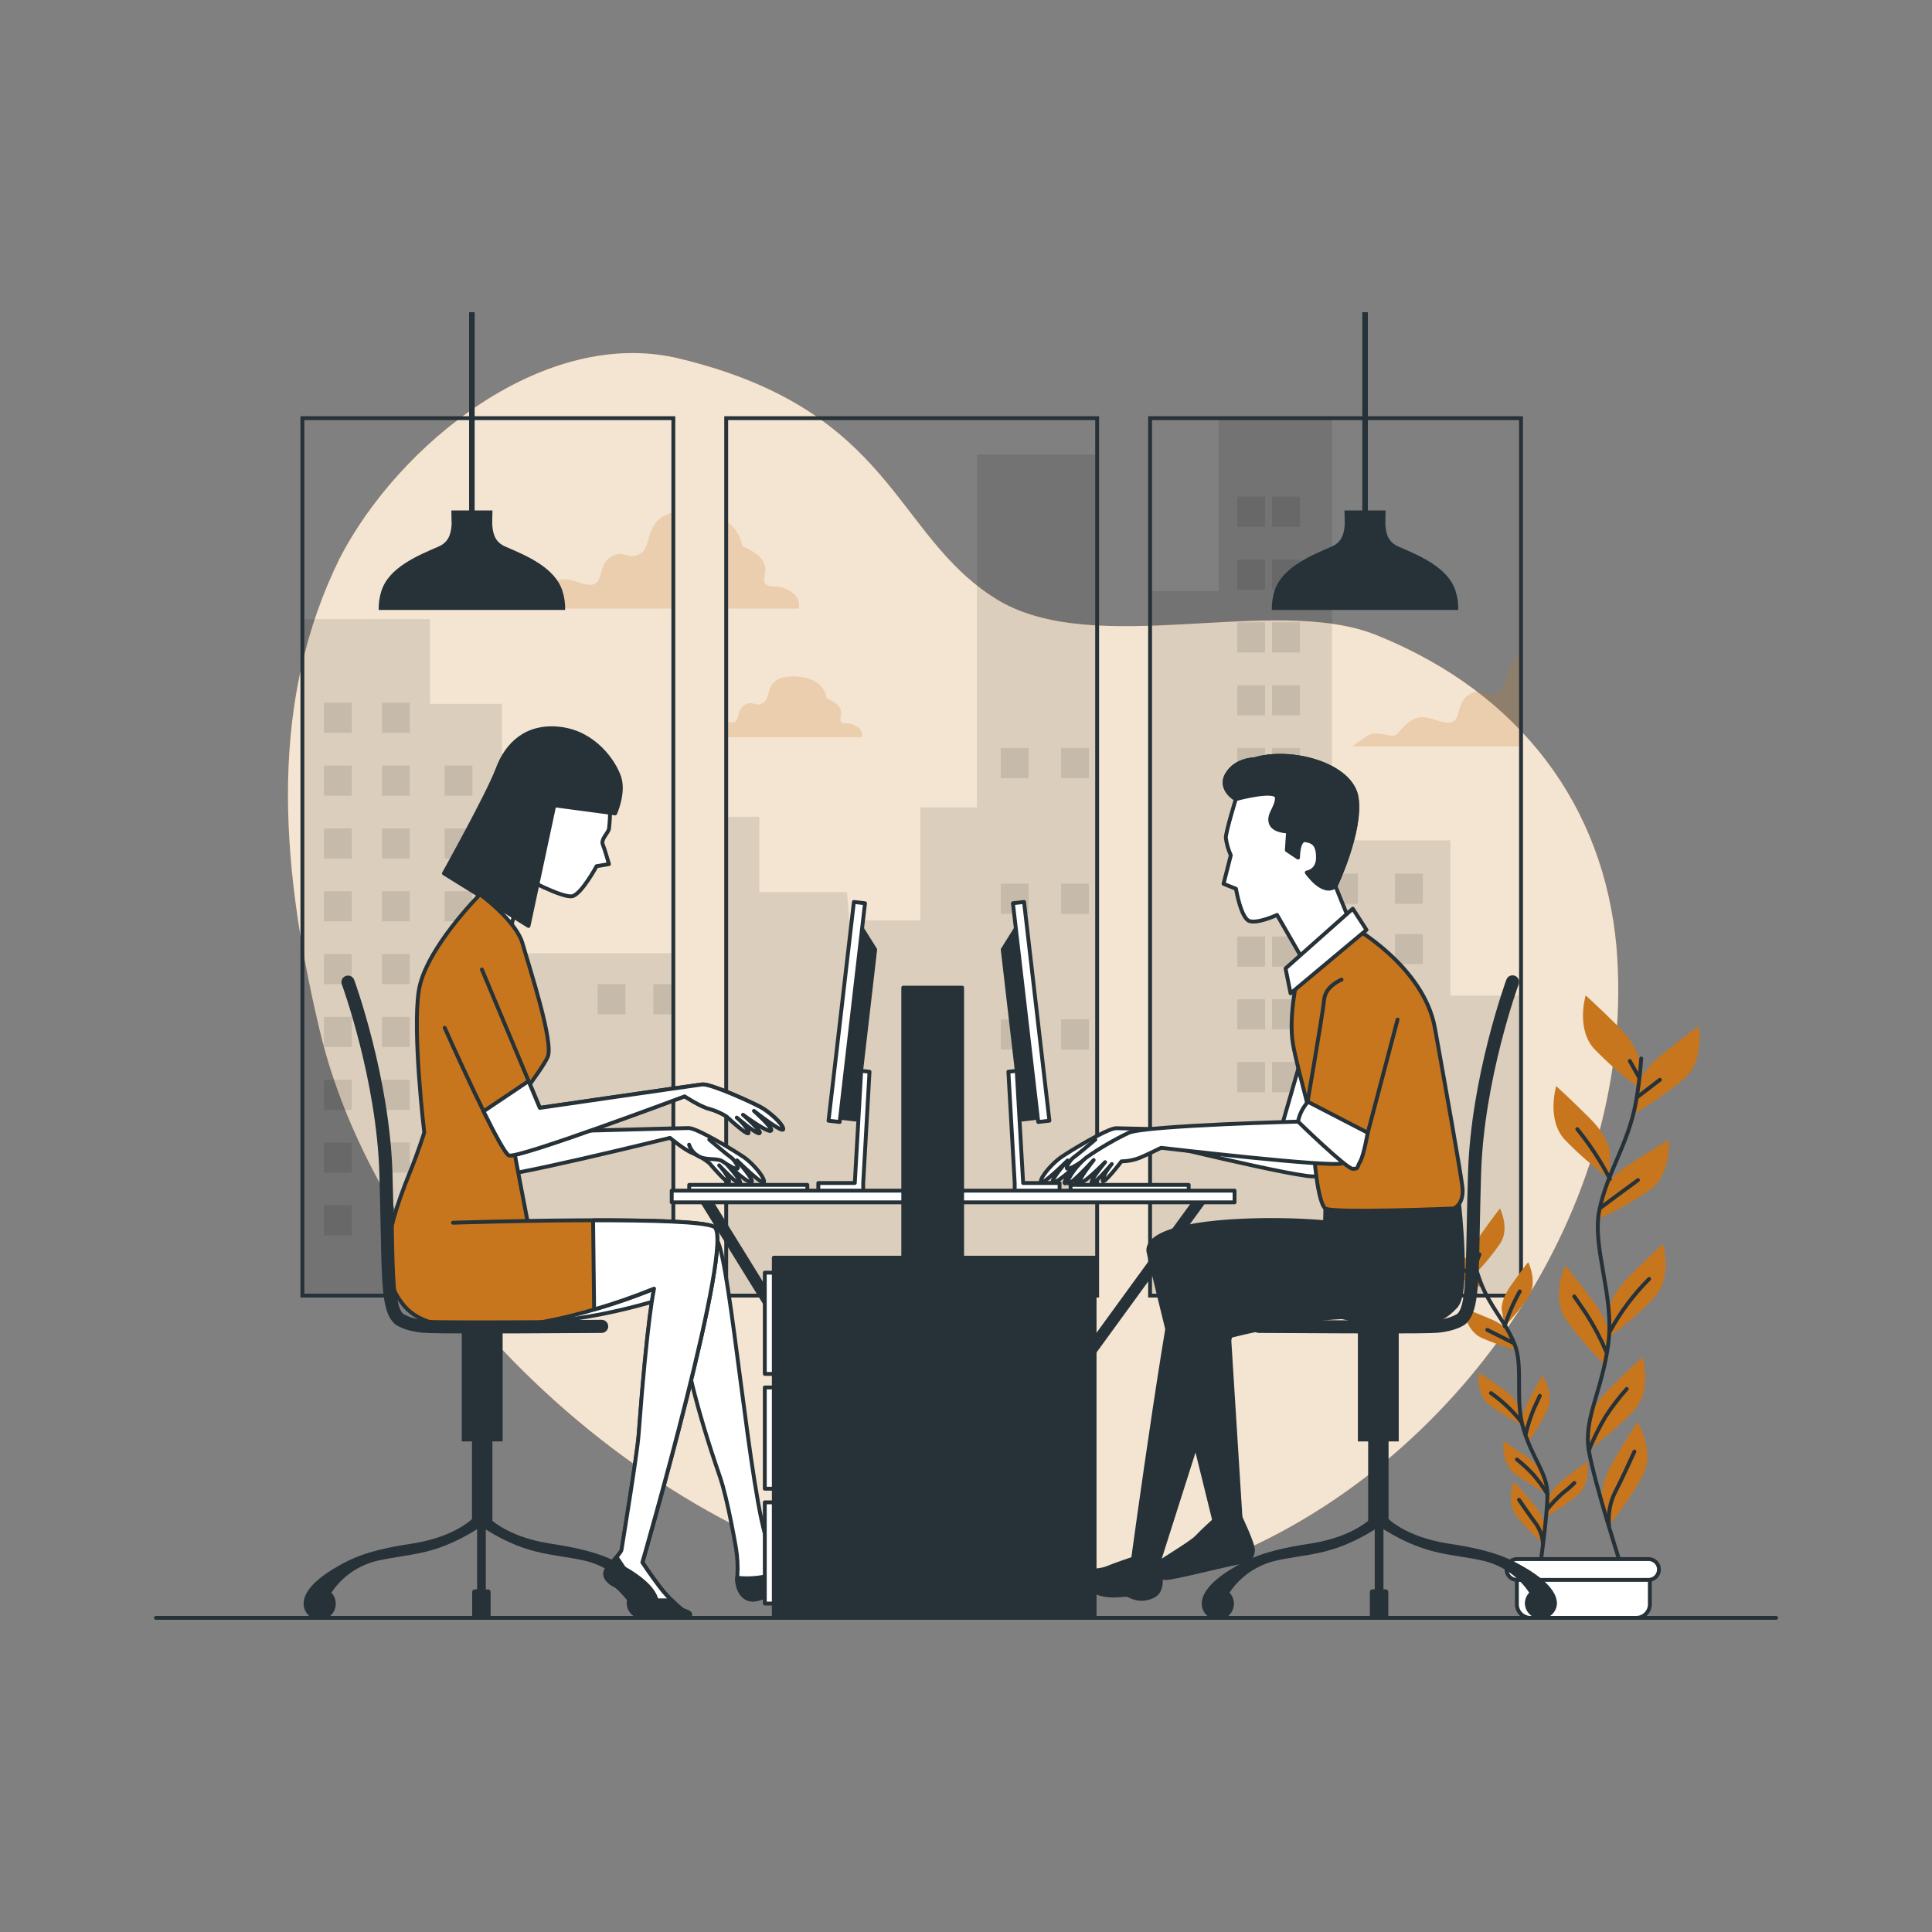 <svg xmlns="http://www.w3.org/2000/svg" xmlns:xlink="http://www.w3.org/1999/xlink" id="Layer_1" data-name="Layer 1" viewBox="0 0 500 500"><rect x="0" y="0" width="500" height="500" fill="#808080" stroke="none"/><defs><style>      .cls-1 {        stroke-width: 3px;      }      .cls-1, .cls-2, .cls-3, .cls-4, .cls-5, .cls-6, .cls-7, .cls-8 {        stroke: #263238;      }      .cls-1, .cls-2, .cls-3, .cls-4, .cls-6, .cls-7, .cls-8 {        stroke-linecap: round;        stroke-linejoin: round;      }      .cls-1, .cls-9, .cls-5, .cls-7 {        fill: none;      }      .cls-10, .cls-9, .cls-11, .cls-12, .cls-13 {        stroke-width: 0px;      }      .cls-10, .cls-3 {        fill: #c7761d;      }      .cls-14 {        opacity: .8;      }      .cls-2 {        stroke-width: 1px;      }      .cls-2, .cls-11, .cls-4, .cls-6 {        fill: #fff;      }      .cls-12, .cls-8 {        fill: #263238;      }      .cls-5 {        stroke-miterlimit: 10;      }      .cls-15 {        clip-path: url(#clippath);      }      .cls-6 {        stroke-width: 1px;      }      .cls-16 {        opacity: .2;      }      .cls-13 {        isolation: isolate;        opacity: .1;      }    </style><clipPath id="clippath"><path class="cls-9" d="M174.26,335.3h-96V108.22h96v227.08ZM283.94,108.22h-96v227.08h96V108.22ZM393.63,108.22h-95.99v227.08h96V108.22Z"></path></clipPath></defs><g id="freepik--background-simple--inject-2"><path class="cls-10" d="M247.39,412.69c13.48,1.52,27.11,1.22,40.51-.91,12.21-2.05,24.07-5.8,35.24-11.14,57.67-26.51,100.77-91,95.18-155.8-3.28-35.86-24.46-65.25-61.9-80.4-26.77-10.93-73.27,6.37-98.7-9.48-26.54-16.56-26.34-48.65-81.61-62.09-35.16-8.72-73.11,22.28-88.21,51.64-18,36.57-15.79,77-5.37,121.26,16.12,69.92,91.45,138.87,164.86,146.92Z"></path><g class="cls-14"><path class="cls-11" d="M247.39,412.69c13.48,1.52,27.11,1.22,40.51-.91,12.21-2.05,24.07-5.8,35.24-11.14,57.67-26.51,100.77-91,95.18-155.8-3.28-35.86-24.46-65.25-61.9-80.4-26.77-10.93-73.27,6.37-98.7-9.48-26.54-16.56-26.34-48.65-81.61-62.09-35.16-8.72-73.11,22.28-88.21,51.64-18,36.57-15.79,77-5.37,121.26,16.12,69.92,91.45,138.87,164.86,146.92Z"></path></g></g><g id="freepik--Window--inject-2"><g class="cls-15"><g><path class="cls-11" d="M288.79,151.48v1.46h.86c-.28-.48-.55-.97-.86-1.46Z"></path><g class="cls-16"><path class="cls-10" d="M204.2,152.81c-3.43-1.87-5-.31-6.23-1.87s3.42-5.61-5.92-9.65c0,0-.62-8.72-13.39-9s-9.34,8.71-12.76,10.89-4.36-1.24-7.79.94-1.87,6.54-4.67,7.16-6.54-2.8-10-.62-3.43,4.05-5,4.05-4.67-1.25-6.54,0-4,2.8-4,2.8h78.78s.96-2.83-2.48-4.7Z"></path></g><g class="cls-16"><path class="cls-10" d="M426.23,188.49c-3.43-1.87-5-.31-6.23-1.87s3.42-5.6-5.92-9.65c0,0-.62-8.72-13.39-9s-9.34,8.72-12.76,10.9-4.36-1.25-7.79.93-1.87,6.54-4.67,7.16-6.54-2.8-10-.62-3.43,4.05-5,4.05-4.67-1.25-6.54,0-4,2.8-4,2.8h78.78s.93-2.83-2.48-4.7Z"></path></g><g class="cls-16"><path class="cls-10" d="M221.53,187.87c-2.14-1.17-3.11-.2-3.89-1.17s2.14-3.5-3.69-6c0,0-.39-5.45-8.36-5.64s-5.83,5.44-8,6.8-2.72-.78-4.86.59-1.17,4.08-2.91,4.47-4.09-1.75-6.22-.39-2.14,2.52-3.11,2.52-2.92-.77-4.09,0-2.52,1.75-2.52,1.75h49.17s.6-1.77-1.52-2.93Z"></path></g><polyline class="cls-13" points="28.51 343.38 28.51 260.11 77.95 260.11 77.95 160.24 111.26 160.24 111.26 182.16 129.9 182.16 129.9 246.71 175.18 246.71 175.18 211.39 196.5 211.39 196.5 230.87 212.17 230.87 219.2 230.87 219.76 238.19 238.17 238.19 238.17 208.96 252.82 208.96 252.82 117.62 288.78 117.62 288.78 152.93 315.41 152.93 315.41 108.45 344.72 108.45 344.72 217.48 375.35 217.48 375.35 257.67 396.75 257.67 396.75 345.17"></polyline><rect class="cls-13" x="83.84" y="181.87" width="7.2" height="7.8"></rect><rect class="cls-13" x="98.85" y="181.87" width="7.2" height="7.8"></rect><rect class="cls-13" x="83.84" y="198.13" width="7.2" height="7.8"></rect><rect class="cls-13" x="98.85" y="198.13" width="7.2" height="7.8"></rect><rect class="cls-13" x="115.06" y="198.13" width="7.2" height="7.8"></rect><rect class="cls-13" x="115.06" y="214.39" width="7.2" height="7.8"></rect><rect class="cls-13" x="115.06" y="230.65" width="7.2" height="7.8"></rect><rect class="cls-13" x="115.06" y="246.91" width="7.2" height="7.8"></rect><rect class="cls-13" x="115.06" y="263.17" width="7.2" height="7.8"></rect><rect class="cls-13" x="115.06" y="279.43" width="7.2" height="7.8"></rect><rect class="cls-13" x="83.84" y="214.39" width="7.2" height="7.8"></rect><rect class="cls-13" x="98.85" y="214.39" width="7.2" height="7.8"></rect><rect class="cls-13" x="83.84" y="230.65" width="7.2" height="7.8"></rect><rect class="cls-13" x="98.85" y="230.65" width="7.2" height="7.8"></rect><rect class="cls-13" x="83.84" y="246.91" width="7.2" height="7.8"></rect><rect class="cls-13" x="98.85" y="246.91" width="7.2" height="7.8"></rect><rect class="cls-13" x="83.84" y="263.17" width="7.2" height="7.8"></rect><rect class="cls-13" x="50.83" y="272.27" width="7.2" height="7.8"></rect><rect class="cls-13" x="154.67" y="254.71" width="7.2" height="7.8"></rect><rect class="cls-13" x="169.07" y="254.71" width="7.2" height="7.8"></rect><rect class="cls-13" x="320.2" y="128.54" width="7.2" height="7.8"></rect><rect class="cls-13" x="329.22" y="128.54" width="7.2" height="7.8"></rect><rect class="cls-13" x="320.2" y="144.8" width="7.2" height="7.8"></rect><rect class="cls-13" x="329.22" y="144.8" width="7.2" height="7.8"></rect><rect class="cls-13" x="320.2" y="161.06" width="7.2" height="7.8"></rect><rect class="cls-13" x="329.22" y="161.06" width="7.2" height="7.8"></rect><rect class="cls-13" x="320.2" y="177.32" width="7.2" height="7.8"></rect><rect class="cls-13" x="329.22" y="177.32" width="7.2" height="7.8"></rect><rect class="cls-13" x="320.2" y="193.58" width="7.2" height="7.8"></rect><rect class="cls-13" x="329.22" y="193.58" width="7.2" height="7.8"></rect><rect class="cls-13" x="259" y="193.58" width="7.2" height="7.8"></rect><rect class="cls-13" x="274.6" y="193.58" width="7.2" height="7.8"></rect><rect class="cls-13" x="290.2" y="193.58" width="7.2" height="7.8"></rect><rect class="cls-13" x="259" y="228.7" width="7.2" height="7.8"></rect><rect class="cls-13" x="274.6" y="228.7" width="7.2" height="7.8"></rect><rect class="cls-13" x="290.2" y="228.7" width="7.2" height="7.8"></rect><rect class="cls-13" x="259" y="263.82" width="7.2" height="7.8"></rect><rect class="cls-13" x="274.6" y="263.82" width="7.2" height="7.8"></rect><rect class="cls-13" x="290.2" y="263.82" width="7.2" height="7.8"></rect><rect class="cls-13" x="320.2" y="209.84" width="7.2" height="7.8"></rect><rect class="cls-13" x="329.22" y="209.84" width="7.2" height="7.8"></rect><rect class="cls-13" x="320.2" y="226.1" width="7.2" height="7.8"></rect><rect class="cls-13" x="329.22" y="226.1" width="7.2" height="7.8"></rect><rect class="cls-13" x="320.2" y="242.36" width="7.2" height="7.8"></rect><rect class="cls-13" x="329.22" y="242.36" width="7.2" height="7.8"></rect><rect class="cls-13" x="344.22" y="226.1" width="7.2" height="7.8"></rect><rect class="cls-13" x="361.03" y="226.1" width="7.2" height="7.8"></rect><rect class="cls-13" x="344.22" y="241.71" width="7.2" height="7.8"></rect><rect class="cls-13" x="361.03" y="241.71" width="7.2" height="7.8"></rect><rect class="cls-13" x="344.22" y="257.31" width="7.2" height="7.8"></rect><rect class="cls-13" x="361.03" y="257.31" width="7.2" height="7.8"></rect><rect class="cls-13" x="344.22" y="272.92" width="7.2" height="7.8"></rect><rect class="cls-13" x="361.03" y="272.92" width="7.2" height="7.8"></rect><rect class="cls-13" x="320.2" y="258.61" width="7.2" height="7.8"></rect><rect class="cls-13" x="329.22" y="258.61" width="7.2" height="7.8"></rect><rect class="cls-13" x="320.2" y="274.87" width="7.2" height="7.8"></rect><rect class="cls-13" x="329.22" y="274.87" width="7.2" height="7.8"></rect><rect class="cls-13" x="98.85" y="263.17" width="7.2" height="7.8"></rect><rect class="cls-13" x="83.84" y="279.43" width="7.2" height="7.8"></rect><rect class="cls-13" x="98.85" y="279.43" width="7.2" height="7.8"></rect><rect class="cls-13" x="83.84" y="295.69" width="7.2" height="7.8"></rect><rect class="cls-13" x="98.85" y="295.69" width="7.2" height="7.8"></rect><rect class="cls-13" x="83.84" y="311.94" width="7.2" height="7.8"></rect><rect class="cls-13" x="98.85" y="311.94" width="7.2" height="7.8"></rect></g></g><path class="cls-5" d="M174.26,335.3h-96V108.22h96v227.08ZM283.94,108.22h-96v227.08h96V108.22ZM393.63,108.22h-95.99v227.08h96V108.22Z"></path></g><g id="freepik--Lamps--inject-2"><path class="cls-12" d="M376.73,153.04c-1.9-6.19-9.44-9.26-14.79-11.58-2.51-1.08-3.23-3-3.41-5.68,0-.29,0-2,.06-3.67h-10.64c.05,1.68.09,3.38.07,3.67-.19,2.65-.91,4.6-3.41,5.68-5.35,2.32-12.89,5.39-14.8,11.58-.48,1.56-.7,3.18-.67,4.81h48.26c.04-1.63-.18-3.25-.67-4.81Z"></path><rect class="cls-12" x="352.56" y="80.79" width="1.44" height="52.3"></rect><path class="cls-12" d="M145.59,153.04c-1.9-6.19-9.44-9.26-14.79-11.58-2.51-1.08-3.23-3-3.41-5.68,0-.29,0-2,.06-3.67h-10.64c0,1.68.09,3.38.07,3.67-.19,2.65-.91,4.6-3.41,5.68-5.35,2.32-12.89,5.39-14.8,11.58-.48,1.56-.7,3.18-.67,4.81h48.26c.04-1.63-.18-3.25-.67-4.81Z"></path><rect class="cls-12" x="121.4" y="80.79" width="1.44" height="52.3"></rect></g><g id="freepik--Plants--inject-2"><path class="cls-10" d="M424.28,274.87s0-3.76-5.26-9-8.64-8.26-8.64-8.26c0,0-2.63,8.64,2.26,13.9,3.59,3.7,7.48,7.09,11.64,10.14v-6.78Z"></path><path class="cls-10" d="M416.65,298.36s0-3.75-5.26-9-8.64-8.27-8.64-8.27c0,0-2.63,8.64,2.25,13.9,3.59,3.7,7.49,7.08,11.65,10.13v-6.76Z"></path><path class="cls-10" d="M423.94,281.3s.4-3.74,6.18-8.41,9.47-7.31,9.47-7.31c0,0,1.7,8.87-3.71,13.59-3.96,3.3-8.19,6.26-12.65,8.85l.71-6.72Z"></path><path class="cls-10" d="M414.72,309.01s.79-3.68,7-7.72,10.18-6.27,10.18-6.27c0,0,.76,9-5.11,13.12-4.29,2.87-8.81,5.37-13.52,7.48l1.45-6.61Z"></path><path class="cls-10" d="M416.45,339.22s0-3.76,5.26-9,8.64-8.26,8.64-8.26c0,0,2.63,8.64-2.25,13.9-3.59,3.7-7.49,7.09-11.65,10.14v-6.78Z"></path><path class="cls-10" d="M416.38,346.59s.53-3.72-3.93-9.67-7.38-9.41-7.38-9.41c0,0-3.83,8.18.26,14.08,3.03,4.17,6.41,8.09,10.09,11.7l.96-6.7Z"></path><path class="cls-10" d="M411.19,368.45s0-3.76,5.26-9,8.64-8.26,8.64-8.26c0,0,2.63,8.64-2.25,13.9-3.59,3.7-7.49,7.09-11.65,10.14v-6.78Z"></path><path class="cls-10" d="M414.69,388.26s-.95-3.63,2.81-10.05,6.26-10.19,6.26-10.19c0,0,4.73,7.7,1.34,14-2.54,4.49-5.45,8.76-8.7,12.76l-1.71-6.52Z"></path><path class="cls-7" d="M424.75,273.94c-.27,3.91-.75,7.8-1.44,11.66-2.08,10.74-7.28,17.67-9.36,27.38s3.89,22.2,2.29,34.66-6.45,19.4-5.06,27.71,8.66,30.84,8.66,30.84"></path><line class="cls-7" x1="423.9" y1="283.8" x2="429.57" y2="279.45"></line><line class="cls-7" x1="424.16" y1="278.79" x2="421.79" y2="274.57"></line><path class="cls-7" d="M414.28,312.53s4.74-3.56,9.62-7.12"></path><path class="cls-7" d="M416.65,305.12c-2.36-4.57-5.19-8.89-8.44-12.89"></path><path class="cls-7" d="M416.65,344.56c2.71-4.99,6.13-9.56,10.15-13.57"></path><path class="cls-7" d="M415.72,349.87c-1.44-3.39-3.16-6.65-5.14-9.76-2.77-4.08-3.17-4.61-3.17-4.61"></path><path class="cls-7" d="M411.19,375.35c1.2-2.98,2.63-5.87,4.27-8.64,1.65-2.56,3.5-4.99,5.54-7.25"></path><path class="cls-7" d="M416.41,394.8c-.27-2.85.22-5.72,1.43-8.32,2-3.82,4.21-8.83,5.14-10.81"></path><path class="cls-10" d="M381.35,325.09s-.41-2.36,2.32-6.23,4.52-6.12,4.52-6.12c0,0,2.59,5.14.1,9-1.86,2.71-3.93,5.25-6.21,7.62l-.73-4.27Z"></path><path class="cls-10" d="M388.65,338.97s-.4-2.35,2.32-6.22,4.52-6.12,4.52-6.12c0,0,2.59,5.13.1,9-1.85,2.71-3.92,5.26-6.2,7.63l-.74-4.29Z"></path><path class="cls-10" d="M382.25,329.07s-.65-2.3-4.79-4.61-6.73-3.55-6.73-3.55c0,0-.1,5.75,3.8,8.12,2.85,1.63,5.82,3.03,8.9,4.18l-1.18-4.14Z"></path><path class="cls-10" d="M391.04,345.44s-.89-2.22-5.24-4.07-7.07-2.83-7.07-2.83c0,0,.5,5.73,4.63,7.67,3,1.33,6.11,2.41,9.29,3.22l-1.61-3.99Z"></path><path class="cls-10" d="M393.25,364.57s-.41-2.35-4.28-5.08-6.32-4.24-6.32-4.24c0,0-.71,5.7,2.92,8.47,2.66,1.93,5.47,3.64,8.41,5.1l-.73-4.25Z"></path><path class="cls-10" d="M394.1,369.19s-.74-2.27,1.41-6.49,3.61-6.7,3.61-6.7c0,0,3.29,4.71,1.37,8.85-1.45,2.95-3.14,5.77-5.06,8.43l-1.33-4.09Z"></path><path class="cls-10" d="M400.69,388.19s.28-2.37,4-5.32,6.07-4.59,6.07-4.59c0,0,1,5.65-2.44,8.62-2.54,2.08-5.25,3.94-8.1,5.57l.47-4.28Z"></path><path class="cls-10" d="M399.72,382.33s-.41-2.35-4.28-5.08-6.32-4.25-6.32-4.25c0,0-.71,5.71,2.93,8.47,2.65,1.93,5.46,3.64,8.4,5.1l-.73-4.24Z"></path><path class="cls-10" d="M399.65,395.14s.21-2.39-2.85-6-5-5.71-5-5.71c0,0-2.13,5.34.68,8.94,2.08,2.54,4.37,4.9,6.84,7.06l.33-4.29Z"></path><path class="cls-7" d="M380.95,324.54c.59,2.42,1.31,4.82,2.17,7.16,2.47,6.51,6.48,10.29,8.84,16.15s0,14.34,2.32,22,6.15,11.46,6.19,16.83-2.09,20.28-2.09,20.28"></path><line class="cls-7" x1="382.57" y1="330.63" x2="378.54" y2="328.51"></line><line class="cls-7" x1="381.85" y1="327.51" x2="382.88" y2="324.61"></line><path class="cls-7" d="M391.72,347.6s-3.36-1.71-6.81-3.42"></path><path class="cls-7" d="M389.42,343.22c.99-3.12,2.29-6.14,3.89-9"></path><path class="cls-7" d="M393.7,367.95c-2.24-2.84-4.88-5.34-7.84-7.42"></path><path class="cls-7" d="M394.85,371.15c.53-2.28,1.26-4.51,2.16-6.67,1.3-2.87,1.49-3.24,1.49-3.24"></path><path class="cls-7" d="M400.29,390.73c1.31-1.62,2.76-3.12,4.33-4.49,1-.74,1.94-1.56,2.81-2.45"></path><path class="cls-7" d="M400.47,386.66c-1.08-1.76-2.29-3.43-3.62-5-1.31-1.42-2.74-2.74-4.26-3.94"></path><path class="cls-7" d="M399.31,399.43c-.14-1.82-.75-3.57-1.79-5.07-1.66-2.18-3.61-5.08-4.4-6.22"></path><path class="cls-4" d="M392.57,404.34h34.41v10.86c0,1.93-1.57,3.5-3.5,3.5h-27.41c-1.93,0-3.5-1.57-3.5-3.5v-10.86h0Z"></path><path class="cls-4" d="M426.65,408.87h-34.07c-1.49,0-2.69-1.21-2.69-2.7h0c0-1.48,1.21-2.68,2.69-2.69h34.07c1.49,0,2.69,1.2,2.69,2.69h0c0,1.49-1.19,2.69-2.68,2.7,0,0,0,0-.01,0Z"></path></g><g id="freepik--character-2--inject-2"><path class="cls-4" d="M353.28,269.61s-10.45,33.64-12.71,34.77-46.92-9.9-46.92-9.9c0,0-3.67,3.11-5.93,4-1.53.63-2.96,1.49-4.24,2.54,0,0-5.39,6.35-5.11,4.65s2.56-4.08,2.56-4.08c0,0-4.83,5.19-5.39,4.63s3.7-5.2,3.7-5.2c0,0-6.37,5.93-6.78,4.81-.3-.81,3.84-5.51,3.84-5.51,0,0-6.95,6.92-6.95,5.51s3.11-4.81,5.08-6.22,12.16-7.63,14.42-7.63,42.39,1.13,42.39,1.13l10.74-37.31"></path><path class="cls-4" d="M288.7,296.24c-.37,1.23-1.2,2.27-2.33,2.9-2,1.3-4.93.43-6.38,1.45s-3.19,2-3.77,1.88.73-2.32,1.6-2.9,5.65-4.64,5.65-4.64"></path><path class="cls-8" d="M293.41,403.32s-4.78,1.61-7.13,2.58-9.74.53-10.53,1.7,2.41,1.91,6.9,4.09,8.29.76,9.2,1.1,3.26,1.91,6.66.23,1.29-8.22,1.29-8.22l-6.39-1.48Z"></path><path class="cls-8" d="M345.51,318.15s-36.78,4.37-39.28,6.38-13,79-13,79l6.39,1.47,18.84-59.26s22.1-5.74,33.64-4.8,15.07-1.65,17.42-8.24-.7-11.54-4.23-12.48"></path><path class="cls-8" d="M343.01,312.8s-.5,18-.5,21.75,4.53,7.55,12.45,7.55,18.5-.76,21.89-4.15.76-26.42.76-26.42l-34.6,1.27Z"></path><path class="cls-3" d="M335.92,252.24s-2.58,10.63-1.29,18,5.8,21.58,5.48,25.13,1,16.1,2.9,17.39,33.17,0,33.17,0c0,0,2.9-1,2.26-5.8s-4.19-24.8-7.09-40.91-21.58-26.41-21.58-26.41l-13.85,12.6Z"></path><path class="cls-4" d="M324.65,196.52s-4.83,0-7.09,3.87,2.26,6.44,2.26,6.44c0,0-2.58,8.37-2.58,10,.2,1.56.64,3.08,1.29,4.51l-1.88,7.39,3.22,1.29s1.28,7.73,3.54,8.37,7.09-1.61,7.09-1.61l6.12,10.63,13.2-7.73-4.19-10.31s6.77-14.17,5.48-22.87-17.11-12.88-26.46-9.98Z"></path><path class="cls-8" d="M351.07,206.5c-1.29-8.69-17.07-12.88-26.41-10,0,0-4.83,0-7.09,3.87s2.26,6.44,2.26,6.44c0,0,10.63-2.9,10.63-.33s-2.26,4.19-1.61,6.45,4.5,2.25,4.5,2.25l-.32,4.83,2.9,1.94s0-4.84,1.93-4.51,3.23,1,3.23,4.51-2.9,3.86-2.9,3.86c0,0,4.18,6.12,7.4,3.54,0,.02,6.77-14.15,5.48-22.85Z"></path><polygon class="cls-4" points="350.1 235.17 332.7 250.63 334 257.08 353.65 240.65 350.1 235.17"></polygon><path class="cls-4" d="M281.13,299.57c3.49-2.43,7.17-4.58,11-6.42,4.83-1.93,45.41-2.92,45.41-2.92l1.72-7.32,12.79,5.78c-1.93,6.45-3.77,11.88-4.62,12.36-2.2,1.24-46.93-4-46.93-4,0,0-3.26,1.61-5.48,2.57-1.52.6-3.14.92-4.78.94,0,0-5.06,6.6-4.86,4.89s2.35-4.2,2.35-4.2c0,0-4.57,5.43-5.16,4.89s3.43-5.37,3.43-5.37c0,0-6.06,6.24-6.53,5.14-.34-.8,3.57-5.69,3.57-5.69,0,0-6.6,7.26-6.67,5.85s2.85-4.99,4.76-6.5Z"></path><path class="cls-3" d="M347.2,253.53s-4.19,1.61-4.51,5.16-5.16,31.54-5.16,31.54l14.5,10.33,9.66-36.69"></path><path class="cls-4" d="M335.92,290.25s12.56,12.24,14.17,12.24,1-.32,1.94-1.93,1.93-7.41,1.93-7.41l-15.46-8c-1.3,1.44-2.19,3.2-2.58,5.1Z"></path><path class="cls-8" d="M360.65,318.7c-12.89-2.44-26.02-3.38-39.12-2.8-19.41.87-25,4.78-24.28,8.18s17,69.43,17,69.43l6.79-.75-3.77-60s23.4,7.83,37.73,9.34,18,.14,21.89-4.15"></path><path class="cls-8" d="M314.22,393.51s-3,2.68-4.53,4.33-11.23,7.26-12.05,8.25,1.81,2.32,4,2.32,15.52-3.47,18.82-4,3.64-1.65,3.8-3.14-3.21-8.54-3.21-8.54l-6.83.78Z"></path><rect class="cls-12" x="351.42" y="343.61" width="10.57" height="29.43"></rect><rect class="cls-12" x="354.08" y="365.5" width="5.28" height="29.43"></rect><path class="cls-12" d="M357.7,345.1c6.93,0,12.68-.05,14.24-.18,4.91-.41,7.1-2.06,7.34-2.25,3.27-2.9,3.39-9.27,3.69-24.64.08-4.16.17-8.88.34-14.37.74-24.33,9.62-48.66,9.71-48.9.35-.87-.06-1.86-.93-2.22-.87-.35-1.86.06-2.22.93-.02.04-.03.08-.04.11-.09.24-9.16,25.07-9.91,50-.17,5.51-.26,10.23-.34,14.4-.26,13-.4,20.13-2.44,22.06-1.68.94-3.56,1.47-5.48,1.52-4.4.36-45.47,0-45.88,0h0c-.94,0-1.7.76-1.7,1.7,0,.94.76,1.69,1.7,1.7,1.08-.03,18.67.13,31.92.13Z"></path><path class="cls-12" d="M358.87,392.66s4.44,5,15.85,6.8c6,.92,12.3,2.08,17.74,5,3.51,1.85,10.48,5.91,10.48,10.55-.11,2.29-2.06,4.06-4.36,3.95-2.14-.1-3.85-1.81-3.95-3.95,0-1.05.4-2.07,1.13-2.83-2.85-4.29-7.27-7.28-12.31-8.35-8.68-1.89-15-1.12-27.22-9.24l2.64-1.93Z"></path><path class="cls-12" d="M355.09,392.66s-4.44,5-15.85,6.8c-6,.92-12.3,2.08-17.75,5-3.5,1.85-10.47,5.91-10.47,10.55-.02,2.3,1.83,4.17,4.13,4.19,2.3.02,4.17-1.83,4.19-4.13,0-1.07-.4-2.11-1.14-2.89,2.85-4.29,7.27-7.28,12.31-8.35,8.68-1.89,15-1.12,27.22-9.24l-2.64-1.93Z"></path><rect class="cls-12" x="354.52" y="411.32" width="4.77" height="7.8" rx=".66" ry=".66"></rect><rect class="cls-12" x="355.78" y="393.37" width="2.26" height="25.75"></rect></g><g id="freepik--character-1--inject-2"><path class="cls-4" d="M157.87,209.48c.02,1.69-.07,3.39-.27,5.07-.27,1.07-2.14,2.67-1.6,4s1.6,5.08,1.6,5.08l-3.2.53s-3.74,6.94-6.14,7.74-13.08-5.03-13.08-5.03l-3.47,15.75-8.28-7.75s3.47-9.61,3.74-12,.53-19.48,2.94-24.55,7.47-8.81,16.28-7.74,14.95,9.02,11.48,18.9Z"></path><path class="cls-8" d="M143.45,208.41l-6.67,31.23-21.89-13.61s11.48-20.56,13.88-27,7.48-11.48,16.28-10.41,13.89,8.54,15.22,12.54-1.07,9.35-1.07,9.35l-15.75-2.1Z"></path><path class="cls-4" d="M134.22,318.32s47.93-1.88,51.32,2.65,8.68,67.92,13.28,78.56c2.31,5.34,19.18-.07,17.67,2.94s-7.17,6.8-10.57,7.55-5.66,2.64-9.81,3.78-5.66-3.4-5.28-6c.15-2.4.03-4.8-.36-7.17,0,0-2.13-12.59-4.17-18.49-12.64-36.61-10.19-47.55-10.19-47.55,0,0-23,8.3-41.89,7.55"></path><path class="cls-8" d="M216.48,402.47c.88-1.76-4.53-.64-9.63-.48l.95,3.13s-5.29,1.69-9.63,2.83c-2.43.52-4.93.65-7.4.37-.11,2.67,1.46,6.53,5.33,5.48,4.15-1.14,6.41-3,9.81-3.78s9.06-4.53,10.57-7.55Z"></path><path class="cls-4" d="M113.77,269.61s10.46,33.64,12.72,34.77,46.91-9.9,46.91-9.9c0,0,3.68,3.11,5.94,4,1.53.63,2.96,1.49,4.24,2.54,0,0,5.38,6.35,5.1,4.65s-2.56-4.08-2.56-4.08c0,0,4.83,5.19,5.4,4.63s-3.7-5.2-3.7-5.2c0,0,6.37,5.93,6.78,4.81.3-.81-3.85-5.51-3.85-5.51,0,0,7,6.92,7,5.51s-3.1-4.85-5.1-6.26-12.15-7.63-14.41-7.63-42.4,1.13-42.4,1.13l-10.73-37.31"></path><path class="cls-4" d="M178.34,296.24c.37,1.23,1.2,2.27,2.32,2.9,2,1.3,4.93.43,6.38,1.45s3.19,2,3.77,1.88-.72-2.32-1.59-2.9-5.66-4.64-5.66-4.64"></path><path class="cls-3" d="M124.23,231.46s9.32,6.78,11,12.72,8.2,25.72,6.5,29.39-9.61,13.57-10.17,14.41,6.78,36.46,7.34,41-2,10.18-8.47,12.44-20.07,3.67-26-3.68-5.69-16.38,1.7-34.47c2.15-5.27,3.67-10.18,3.67-10.18,0,0-3.11-26-1.41-36.74s15.84-24.89,15.84-24.89Z"></path><path class="cls-3" d="M117.23,316.44s61.92-2,67.58,1.06-18.52,86.86-18.52,86.86c0,0,2.32,3.49,4.45,6.28,1.7,2.23,3.67,4.24,5.86,6,.66.4,2.53.67,1.86,1.6s-4.12.13-7.45-.13-6.52-1.73-7.06-2.67-3.59-4.65-4.79-5.19-3.19-2.13-2.26-3.86,3.86-4.39,4-5.32,4-24.58,4.42-29.76c2.2-30.32,4-37.8,4-37.8,0,0-31,13.12-51,9.39"></path><path class="cls-4" d="M184.81,317.5c-2.56-1.37-16.66-1.71-31.32-1.68l.27,23.07c5.26-1.53,10.44-3.33,15.51-5.39,0,0-1.76,7.48-4,37.8-.38,5.18-4.29,28.83-4.42,29.76s-3.06,3.59-4,5.32,1.06,3.33,2.26,3.86,4.26,4.26,4.79,5.19,3.73,2.4,7.06,2.67,6.79,1.06,7.45.13-1.2-1.2-1.86-1.6c-2.19-1.76-4.16-3.77-5.86-6-2.13-2.79-4.45-6.28-4.45-6.28,0,0,24.23-83.83,18.57-86.85Z"></path><path class="cls-8" d="M176.65,416.63c-.98-.74-1.9-1.57-2.74-2.46h-6.86l-7.46-11.19c-.99,1.05-1.89,2.19-2.68,3.4-.93,1.73,1.06,3.33,2.26,3.86s4.26,4.26,4.79,5.19,3.73,2.4,7.06,2.67,6.79,1.06,7.45.13-1.2-1.2-1.82-1.6Z"></path><path class="cls-3" d="M115.09,265.99s14.3,32.19,16.68,33,45.44-15.29,45.44-15.29c0,0,4,2.66,6.36,3.24,1.59.44,3.12,1.11,4.51,2,0,0,6.08,5.68,5.61,4s-3-3.75-3-3.75c0,0,5.4,4.59,5.9,4s-4.28-4.73-4.28-4.73c0,0,7,5.15,7.29,4,.21-.84-4.46-5-4.46-5,0,0,7.72,6.06,7.55,4.66s-3.65-4.41-5.78-5.58-13-6.17-15.2-5.9-42,6.06-42,6.06l-15-35.8"></path><path class="cls-4" d="M196.9,286.56c-2.13-1.18-13-6.17-15.2-5.9s-42,6.06-42,6.06l-2.91-6.93-11.65,7.82c3,6.05,5.69,11.09,6.61,11.42,2.38.86,45.44-15.29,45.44-15.29,0,0,4,2.66,6.36,3.24,1.59.44,3.12,1.11,4.51,2,0,0,6.08,5.68,5.61,4s-3-3.75-3-3.75c0,0,5.4,4.59,5.9,4s-4.28-4.73-4.28-4.73c0,0,7,5.15,7.29,4,.21-.84-4.46-5-4.46-5,0,0,7.72,6.06,7.55,4.66s-3.64-4.43-5.77-5.6Z"></path><rect class="cls-12" x="119.51" y="343.61" width="10.57" height="29.43"></rect><rect class="cls-12" x="122.15" y="365.49" width="5.28" height="29.43"></rect><path class="cls-12" d="M123.79,345.1c-6.94,0-12.68-.05-14.25-.18-4.9-.41-7.1-2.06-7.33-2.25-3.27-2.9-3.39-9.27-3.69-24.64-.09-4.16-.18-8.88-.34-14.37-.74-24.33-9.62-48.66-9.71-48.9-.33-.87.11-1.85.99-2.18,0,0,0,0,.01,0,.88-.32,1.85.13,2.19,1,.09.24,9.16,25.07,9.91,50,.17,5.51.26,10.23.34,14.4.25,13,.39,20.13,2.43,22.06,1.68.94,3.56,1.46,5.49,1.52,4.4.36,45.46,0,45.88,0h0c.94,0,1.7.76,1.7,1.7,0,.94-.76,1.69-1.7,1.7-1.07-.02-18.67.14-31.92.14Z"></path><path class="cls-12" d="M122.65,392.66s-4.44,5-15.85,6.8c-6,.92-12.3,2.08-17.75,5-3.5,1.85-10.47,5.91-10.47,10.55-.02,2.3,1.83,4.17,4.13,4.19,2.3.02,4.17-1.83,4.19-4.13,0-1.07-.4-2.11-1.14-2.89,2.85-4.29,7.27-7.28,12.31-8.35,8.68-1.89,15-1.12,27.22-9.24l-2.64-1.93Z"></path><path class="cls-12" d="M126.42,392.66s4.43,5,15.85,6.8c6,.92,12.3,2.08,17.74,5,3.51,1.85,10.48,5.91,10.48,10.55-.11,2.29-2.06,4.06-4.36,3.95-2.14-.1-3.85-1.81-3.95-3.95,0-1.05.4-2.07,1.13-2.83-2.85-4.29-7.27-7.28-12.31-8.35-8.68-1.89-15-1.12-27.23-9.24l2.65-1.93Z"></path><rect class="cls-12" x="122.2" y="411.33" width="4.77" height="7.8" rx=".66" ry=".66"></rect><rect class="cls-12" x="123.47" y="393.37" width="2.26" height="25.75"></rect></g><g id="freepik--Table--inject-2"><rect class="cls-4" x="178.37" y="306.65" width="30.57" height="1.51"></rect><polygon class="cls-8" points="222.79 239.84 226.5 245.75 221.4 289.74 217.43 289.28 222.79 239.84"></polygon><rect class="cls-6" x="190.65" y="260.45" width="56.99" height="2.9" transform="translate(-66.24 449.44) rotate(-83.39)"></rect><polygon class="cls-4" points="222.87 277.12 221.22 306.16 211.78 306.16 211.78 308.41 221.22 308.41 223.4 308.41 223.4 306.16 225.03 277.37 222.87 277.12"></polygon><rect class="cls-4" x="277.06" y="306.65" width="30.57" height="1.51"></rect><polygon class="cls-8" points="263.19 239.84 259.5 245.75 264.6 289.74 268.57 289.28 263.19 239.84"></polygon><rect class="cls-2" x="265.41" y="233.4" width="2.9" height="56.99" transform="translate(-28.37 32.46) rotate(-6.61)"></rect><polygon class="cls-4" points="263.13 277.12 264.79 306.16 274.22 306.16 274.22 308.41 264.79 308.41 262.6 308.41 262.6 306.16 260.97 277.37 263.13 277.12"></polygon><polyline class="cls-1" points="182.23 309.93 241.4 405.7 311.1 309.93"></polyline><rect class="cls-4" x="173.84" y="308.14" width="145.66" height="3.02"></rect><rect class="cls-8" x="233.76" y="255.6" width="15.24" height="158.95"></rect><rect class="cls-4" x="197.93" y="329.37" width="3.97" height="26.19"></rect><rect class="cls-4" x="197.93" y="359.08" width="3.97" height="26.19"></rect><rect class="cls-4" x="197.93" y="388.8" width="3.97" height="26.19"></rect><rect class="cls-8" x="200.26" y="325.49" width="83.02" height="93.21"></rect></g><g id="freepik--Floor--inject-2"><line class="cls-7" x1="40.35" y1="418.7" x2="459.65" y2="418.7"></line></g></svg>
